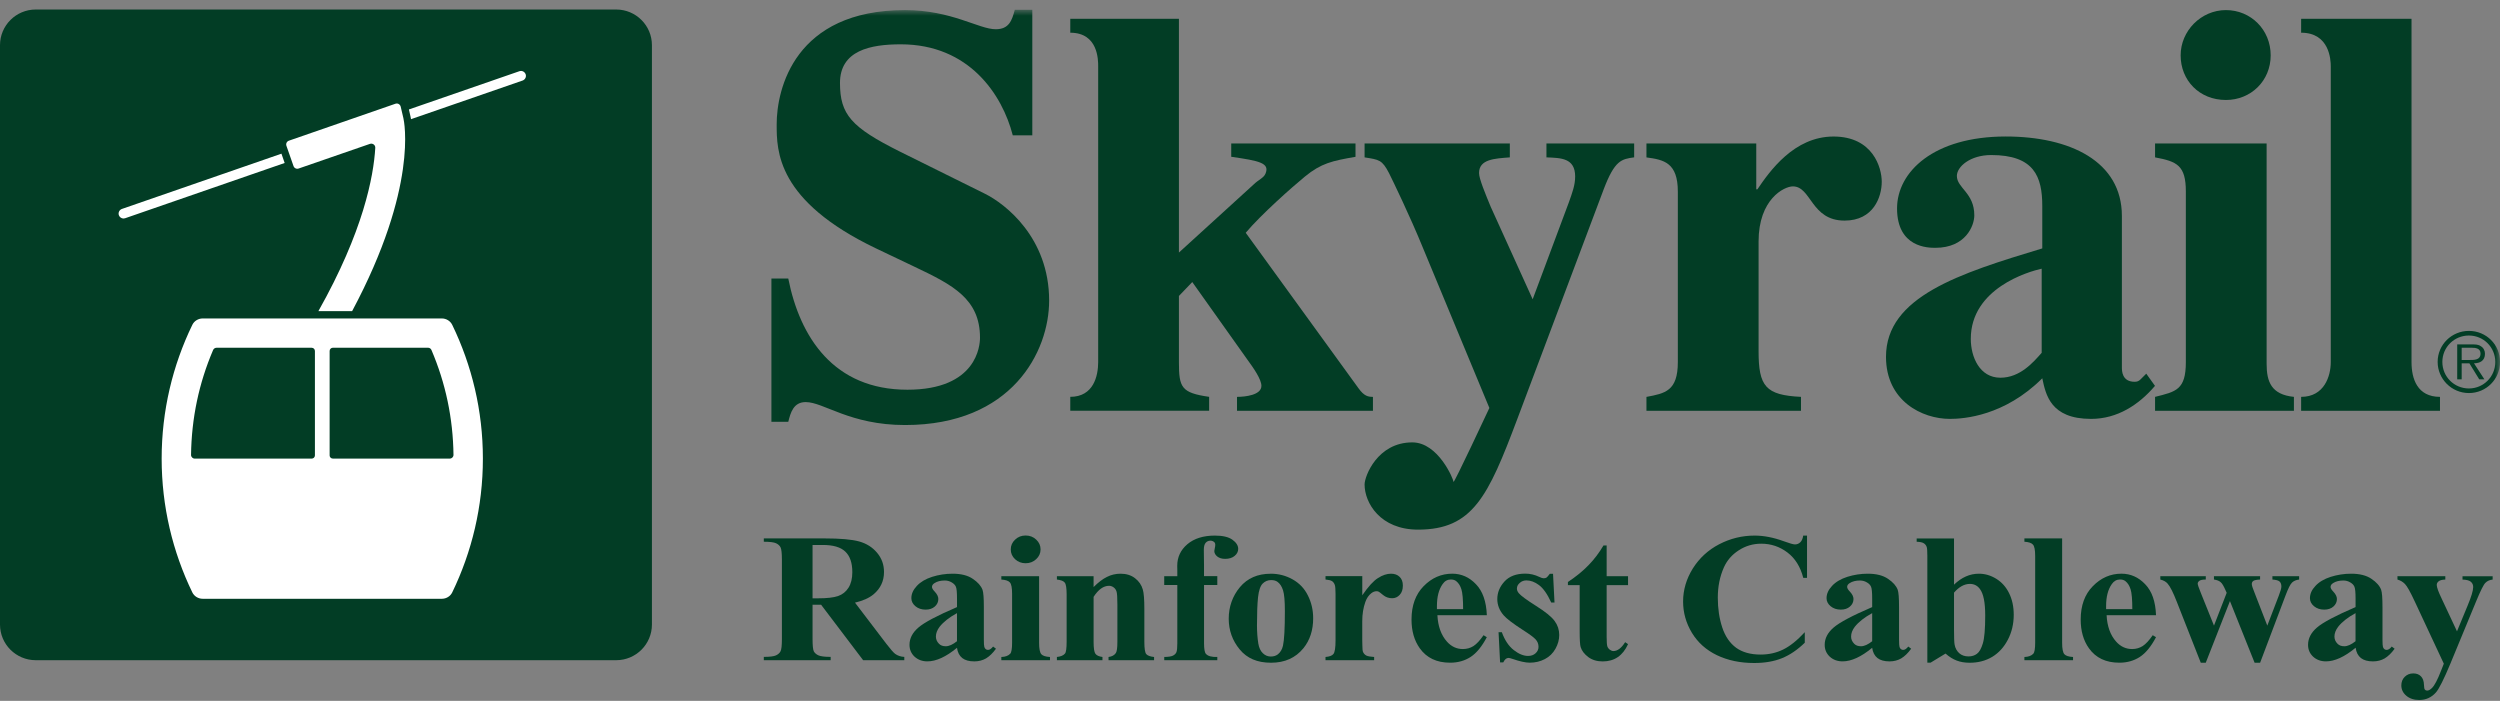 <?xml version="1.0" encoding="UTF-8"?> <svg xmlns="http://www.w3.org/2000/svg" width="239" height="67" viewBox="0 0 239 67" fill="none"><rect x="0" y="0" width="239" height="67" fill="#808080" stroke="none"/><g clip-path="url(#clip0_1_2)"><path fill-rule="evenodd" clip-rule="evenodd" d="M77.68 57.807V61.072C77.68 61.701 77.719 62.099 77.799 62.265C77.885 62.426 78.031 62.556 78.242 62.652C78.45 62.748 78.841 62.798 79.411 62.798V63.115H73.02V62.798C73.599 62.798 73.987 62.748 74.19 62.652C74.398 62.551 74.544 62.418 74.622 62.257C74.708 62.096 74.75 61.701 74.75 61.072V53.513C74.75 52.884 74.705 52.491 74.622 52.33C74.541 52.164 74.395 52.031 74.19 51.935C73.981 51.839 73.591 51.79 73.02 51.79V51.472H78.82C80.331 51.472 81.438 51.569 82.138 51.764C82.839 51.959 83.409 52.32 83.849 52.845C84.289 53.367 84.511 53.978 84.511 54.683C84.511 55.541 84.18 56.253 83.516 56.814C83.091 57.168 82.5 57.435 81.737 57.612L84.74 61.555C85.131 62.065 85.412 62.382 85.576 62.509C85.826 62.686 86.118 62.785 86.451 62.8V63.118H82.518L78.495 57.81H77.674L77.68 57.807ZM77.68 52.096V57.199H78.203C79.057 57.199 79.693 57.129 80.117 56.983C80.542 56.835 80.873 56.57 81.112 56.193C81.359 55.811 81.482 55.312 81.482 54.698C81.482 53.812 81.258 53.157 80.81 52.733C80.367 52.309 79.654 52.099 78.664 52.099H77.68" fill="#023D25"></path><path fill-rule="evenodd" clip-rule="evenodd" d="M91.488 61.93C90.438 62.795 89.495 63.227 88.659 63.227C88.17 63.227 87.761 63.076 87.435 62.78C87.11 62.475 86.948 62.096 86.948 61.644C86.948 61.033 87.23 60.482 87.797 59.996C88.36 59.505 89.592 58.852 91.49 58.038V57.233C91.49 56.627 91.454 56.245 91.381 56.089C91.313 55.93 91.18 55.79 90.983 55.678C90.787 55.559 90.566 55.496 90.321 55.496C89.92 55.496 89.594 55.58 89.337 55.746C89.178 55.85 89.097 55.969 89.097 56.107C89.097 56.227 89.183 56.377 89.355 56.554C89.589 56.801 89.704 57.038 89.704 57.266C89.704 57.547 89.592 57.789 89.363 57.989C89.141 58.184 88.852 58.28 88.487 58.28C88.102 58.28 87.774 58.171 87.511 57.953C87.256 57.734 87.126 57.48 87.126 57.188C87.126 56.775 87.3 56.385 87.649 56.014C88.001 55.634 88.487 55.346 89.113 55.145C89.74 54.948 90.389 54.846 91.066 54.846C91.881 54.846 92.524 55.01 92.998 55.335C93.477 55.657 93.787 56.006 93.928 56.383C94.014 56.624 94.056 57.175 94.056 58.038V61.158C94.056 61.524 94.071 61.758 94.103 61.854C94.134 61.945 94.181 62.015 94.24 62.06C94.3 62.106 94.371 62.13 94.451 62.13C94.61 62.13 94.774 62.023 94.939 61.81L95.215 62.018C94.91 62.442 94.59 62.748 94.259 62.946C93.933 63.133 93.561 63.229 93.144 63.229C92.652 63.229 92.266 63.123 91.993 62.91C91.717 62.691 91.548 62.366 91.488 61.932M91.488 61.303V58.615C90.746 59.021 90.191 59.458 89.829 59.918C89.592 60.23 89.472 60.542 89.472 60.853C89.472 61.119 89.571 61.35 89.774 61.55C89.928 61.706 90.141 61.782 90.42 61.782C90.727 61.782 91.084 61.62 91.488 61.301" fill="#023D25"></path><path fill-rule="evenodd" clip-rule="evenodd" d="M98.051 51.194C98.449 51.194 98.788 51.324 99.064 51.59C99.34 51.847 99.478 52.159 99.478 52.525C99.478 52.892 99.335 53.204 99.053 53.461C98.777 53.718 98.441 53.846 98.048 53.846C97.655 53.846 97.322 53.718 97.043 53.461C96.767 53.204 96.629 52.892 96.629 52.525C96.629 52.159 96.767 51.847 97.043 51.59C97.319 51.324 97.652 51.194 98.048 51.194M99.337 55.086V61.449C99.337 62.015 99.41 62.379 99.548 62.541C99.689 62.697 99.968 62.785 100.379 62.808V63.118H95.728V62.808C96.108 62.798 96.389 62.694 96.574 62.499C96.696 62.369 96.756 62.021 96.756 61.451V56.762C96.756 56.193 96.686 55.834 96.545 55.681C96.405 55.52 96.131 55.429 95.728 55.405V55.086H99.337Z" fill="#023D25"></path><path d="M104.546 55.086V56.125C104.986 55.681 105.411 55.356 105.817 55.156C106.223 54.95 106.658 54.846 107.124 54.846C107.681 54.846 108.145 54.992 108.515 55.283C108.885 55.569 109.13 55.928 109.252 56.357C109.351 56.684 109.4 57.311 109.4 58.239V61.366C109.4 61.982 109.458 62.369 109.575 62.525C109.7 62.673 109.95 62.767 110.33 62.808V63.118H105.976V62.808C106.299 62.767 106.533 62.642 106.674 62.431C106.773 62.288 106.822 61.932 106.822 61.366V57.791C106.822 57.131 106.796 56.718 106.739 56.544C106.684 56.372 106.59 56.242 106.455 56.149C106.325 56.053 106.181 56.003 106.023 56.003C105.496 56.003 105.004 56.354 104.548 57.059V61.363C104.548 61.964 104.606 62.343 104.723 62.504C104.845 62.665 105.069 62.764 105.395 62.806V63.115H101.04V62.806C101.402 62.772 101.66 62.663 101.814 62.478C101.918 62.353 101.968 61.982 101.97 61.363V56.827C101.97 56.219 101.91 55.842 101.788 55.694C101.671 55.543 101.421 55.45 101.04 55.403V55.083H104.548" fill="#023D25"></path><path d="M115.106 55.928V61.501C115.106 62.039 115.166 62.379 115.289 62.514C115.487 62.728 115.846 62.824 116.375 62.806V63.115H111.302V62.806C111.687 62.8 111.96 62.761 112.119 62.686C112.286 62.605 112.401 62.496 112.46 62.361C112.523 62.223 112.552 61.938 112.552 61.501V55.928H111.299V55.086H112.552V54.493L112.544 54.09C112.544 53.266 112.867 52.577 113.51 52.029C114.161 51.478 115.039 51.202 116.143 51.202C116.896 51.202 117.456 51.335 117.818 51.597C118.187 51.862 118.372 52.154 118.372 52.473C118.372 52.731 118.258 52.954 118.031 53.144C117.805 53.334 117.502 53.427 117.127 53.427C116.807 53.427 116.552 53.349 116.364 53.196C116.179 53.04 116.088 52.868 116.088 52.679C116.088 52.627 116.107 52.52 116.143 52.359C116.166 52.263 116.179 52.172 116.179 52.083C116.179 51.964 116.143 51.875 116.07 51.816C115.971 51.732 115.851 51.688 115.711 51.688C115.534 51.688 115.383 51.756 115.26 51.894C115.143 52.029 115.086 52.252 115.086 52.554L115.104 54.059V55.08H116.375V55.923H115.104" fill="#023D25"></path><path fill-rule="evenodd" clip-rule="evenodd" d="M121.482 54.846C122.232 54.846 122.927 55.026 123.571 55.387C124.216 55.748 124.706 56.261 125.034 56.926C125.37 57.591 125.539 58.317 125.539 59.107C125.539 60.245 125.23 61.199 124.61 61.966C123.86 62.891 122.826 63.357 121.508 63.357C120.19 63.357 119.214 62.933 118.516 62.086C117.815 61.236 117.466 60.256 117.466 59.141C117.466 58.025 117.823 56.988 118.534 56.136C119.253 55.275 120.234 54.849 121.479 54.849M121.518 55.455C121.206 55.455 120.938 55.566 120.711 55.79C120.49 56.008 120.341 56.445 120.268 57.097C120.201 57.742 120.167 58.644 120.167 59.801C120.167 60.414 120.211 60.986 120.294 61.519C120.362 61.927 120.505 62.236 120.727 62.447C120.948 62.66 121.201 62.764 121.482 62.764C121.763 62.764 121.987 62.694 122.172 62.548C122.412 62.353 122.571 62.083 122.651 61.732C122.774 61.189 122.834 60.089 122.834 58.434C122.834 57.461 122.776 56.796 122.659 56.435C122.542 56.066 122.37 55.803 122.143 55.634C121.985 55.514 121.776 55.455 121.516 55.455" fill="#023D25"></path><path d="M130.235 55.086V56.908C130.805 56.076 131.308 55.525 131.738 55.26C132.167 54.984 132.582 54.846 132.98 54.846C133.324 54.846 133.597 54.945 133.8 55.145C134.009 55.34 134.113 55.618 134.113 55.98C134.113 56.362 134.011 56.661 133.808 56.871C133.61 57.084 133.373 57.191 133.089 57.191C132.764 57.191 132.483 57.092 132.24 56.897C132.003 56.702 131.86 56.593 131.816 56.572C131.756 56.539 131.686 56.52 131.605 56.52C131.428 56.52 131.259 56.585 131.1 56.71C130.847 56.905 130.657 57.183 130.529 57.542C130.331 58.098 130.232 58.709 130.232 59.38V61.225L130.243 61.706C130.243 62.034 130.264 62.242 130.308 62.333C130.381 62.489 130.488 62.603 130.631 62.676C130.779 62.743 131.024 62.787 131.368 62.806V63.115H126.719V62.806C127.094 62.777 127.347 62.684 127.474 62.522C127.61 62.356 127.678 61.922 127.678 61.225V56.783C127.678 56.325 127.652 56.034 127.602 55.907C127.542 55.746 127.454 55.629 127.336 55.553C127.219 55.481 127.013 55.429 126.719 55.4V55.08H130.238" fill="#023D25"></path><path fill-rule="evenodd" clip-rule="evenodd" d="M142.139 58.81H137.415C137.47 59.876 137.772 60.718 138.327 61.337C138.749 61.813 139.259 62.049 139.855 62.049C140.225 62.049 140.559 61.953 140.861 61.766C141.163 61.571 141.483 61.225 141.827 60.726L142.139 60.916C141.673 61.802 141.158 62.434 140.593 62.803C140.027 63.169 139.374 63.354 138.631 63.354C137.355 63.354 136.389 62.897 135.733 61.979C135.204 61.241 134.941 60.323 134.941 59.231C134.941 57.89 135.327 56.825 136.1 56.037C136.881 55.242 137.79 54.844 138.835 54.844C139.707 54.844 140.462 55.179 141.1 55.85C141.744 56.513 142.09 57.5 142.142 58.81M139.874 58.236C139.874 57.316 139.819 56.682 139.71 56.339C139.605 55.995 139.439 55.735 139.212 55.556C139.085 55.452 138.913 55.4 138.697 55.4C138.376 55.4 138.116 55.546 137.915 55.839C137.551 56.349 137.371 57.048 137.371 57.934V58.236H139.876" fill="#023D25"></path><path d="M148.471 54.862L148.611 57.599H148.296C147.924 56.785 147.53 56.232 147.127 55.933C146.728 55.637 146.33 55.486 145.931 55.486C145.679 55.486 145.463 55.566 145.286 55.728C145.106 55.881 145.017 56.06 145.017 56.268C145.017 56.422 145.08 56.572 145.202 56.715C145.4 56.952 145.947 57.355 146.851 57.927C147.752 58.493 148.346 58.977 148.629 59.377C148.919 59.772 149.062 60.214 149.062 60.705C149.062 61.152 148.945 61.589 148.702 62.021C148.463 62.45 148.127 62.78 147.689 63.008C147.254 63.237 146.77 63.352 146.244 63.352C145.832 63.352 145.283 63.229 144.595 62.99C144.41 62.928 144.285 62.897 144.218 62.897C144.015 62.897 143.848 63.04 143.713 63.323H143.408L143.262 60.438H143.574C143.851 61.197 144.228 61.763 144.707 62.14C145.192 62.52 145.65 62.707 146.08 62.707C146.374 62.707 146.614 62.624 146.796 62.457C146.986 62.286 147.083 62.078 147.083 61.839C147.083 61.563 146.989 61.327 146.806 61.127C146.622 60.924 146.21 60.622 145.572 60.214C144.632 59.608 144.025 59.143 143.749 58.823C143.343 58.353 143.142 57.836 143.142 57.269C143.142 56.653 143.371 56.094 143.824 55.595C144.283 55.091 144.947 54.839 145.814 54.839C146.28 54.839 146.731 54.945 147.166 55.156C147.333 55.239 147.468 55.283 147.572 55.283C147.682 55.283 147.773 55.265 147.84 55.223C147.908 55.177 148.015 55.054 148.163 54.854H148.476" fill="#023D25"></path><path d="M153.596 52.148V55.086H155.64V55.936H153.596V60.892C153.596 61.355 153.619 61.657 153.661 61.794C153.711 61.927 153.794 62.034 153.908 62.119C154.026 62.2 154.135 62.242 154.231 62.242C154.632 62.242 155.007 61.958 155.364 61.392L155.64 61.581C155.143 62.681 154.336 63.232 153.218 63.232C152.671 63.232 152.208 63.092 151.828 62.808C151.455 62.522 151.213 62.205 151.109 61.857C151.046 61.662 151.015 61.134 151.015 60.276V55.938H149.893V55.637C150.666 55.127 151.322 54.594 151.864 54.03C152.411 53.471 152.885 52.842 153.291 52.148H153.596Z" fill="#023D25"></path><path fill-rule="evenodd" clip-rule="evenodd" d="M172.751 51.202V55.242H172.391C172.121 54.186 171.618 53.38 170.881 52.819C170.144 52.26 169.308 51.977 168.376 51.977C167.594 51.977 166.881 52.185 166.23 52.606C165.579 53.024 165.102 53.57 164.802 54.246C164.417 55.109 164.222 56.073 164.222 57.131C164.222 58.189 164.365 59.125 164.646 59.983C164.927 60.835 165.373 61.483 165.972 61.925C166.573 62.358 167.355 62.577 168.31 62.577C169.097 62.577 169.816 62.416 170.467 62.096C171.123 61.776 171.813 61.223 172.537 60.438V61.444C171.839 62.122 171.108 62.621 170.344 62.928C169.592 63.232 168.706 63.383 167.693 63.383C166.36 63.383 165.175 63.133 164.138 62.637C163.104 62.138 162.307 61.423 161.742 60.49C161.182 59.556 160.904 58.563 160.904 57.508C160.904 56.398 161.214 55.346 161.833 54.347C162.461 53.352 163.302 52.577 164.357 52.029C165.42 51.478 166.545 51.202 167.738 51.202C168.615 51.202 169.542 51.382 170.516 51.738C171.081 51.943 171.441 52.047 171.595 52.047C171.79 52.047 171.959 51.979 172.1 51.849C172.248 51.712 172.345 51.498 172.386 51.205H172.746" fill="#023D25"></path><path fill-rule="evenodd" clip-rule="evenodd" d="M178.98 61.93C177.931 62.795 176.988 63.227 176.152 63.227C175.663 63.227 175.254 63.076 174.928 62.78C174.603 62.475 174.441 62.096 174.441 61.644C174.441 61.033 174.725 60.482 175.29 59.996C175.853 59.505 177.084 58.852 178.98 58.038V57.233C178.98 56.627 178.944 56.245 178.871 56.089C178.801 55.93 178.673 55.79 178.475 55.678C178.277 55.559 178.058 55.496 177.814 55.496C177.413 55.496 177.087 55.58 176.827 55.746C176.665 55.85 176.587 55.969 176.587 56.107C176.587 56.227 176.673 56.377 176.845 56.554C177.079 56.801 177.194 57.038 177.194 57.266C177.194 57.547 177.082 57.789 176.853 57.989C176.631 58.184 176.34 58.28 175.978 58.28C175.595 58.28 175.267 58.171 175.004 57.953C174.746 57.734 174.618 57.48 174.618 57.188C174.618 56.775 174.793 56.385 175.142 56.014C175.491 55.634 175.98 55.346 176.605 55.145C177.23 54.948 177.881 54.846 178.559 54.846C179.374 54.846 180.02 55.01 180.491 55.335C180.97 55.657 181.28 56.006 181.421 56.383C181.507 56.624 181.548 57.175 181.548 58.038V61.158C181.548 61.524 181.567 61.758 181.595 61.854C181.626 61.945 181.673 62.015 181.733 62.06C181.796 62.106 181.863 62.13 181.944 62.13C182.103 62.13 182.264 62.023 182.431 61.81L182.707 62.018C182.4 62.442 182.08 62.748 181.751 62.946C181.426 63.133 181.053 63.229 180.637 63.229C180.145 63.229 179.762 63.123 179.486 62.91C179.21 62.691 179.04 62.366 178.98 61.932M178.98 61.303V58.615C178.238 59.021 177.683 59.458 177.321 59.918C177.082 60.23 176.965 60.542 176.965 60.853C176.965 61.119 177.066 61.35 177.269 61.55C177.42 61.706 177.637 61.782 177.915 61.782C178.22 61.782 178.577 61.62 178.983 61.301" fill="#023D25"></path><path fill-rule="evenodd" clip-rule="evenodd" d="M186.804 51.47V55.894C187.528 55.195 188.32 54.846 189.179 54.846C189.77 54.846 190.322 55.01 190.846 55.335C191.369 55.657 191.776 56.115 192.07 56.71C192.364 57.305 192.513 57.992 192.513 58.771C192.513 59.647 192.325 60.443 191.95 61.16C191.575 61.878 191.075 62.423 190.45 62.8C189.822 63.172 189.109 63.359 188.304 63.359C187.838 63.359 187.421 63.289 187.062 63.151C186.7 63.016 186.343 62.79 185.994 62.481L184.567 63.349H184.254V53.136C184.254 52.671 184.233 52.388 184.189 52.278C184.129 52.117 184.03 52 183.895 51.927C183.767 51.847 183.546 51.8 183.233 51.792V51.475H186.806L186.804 51.47ZM186.804 56.656V60.23C186.804 60.958 186.822 61.42 186.859 61.62C186.918 61.958 187.067 62.231 187.299 62.444C187.533 62.65 187.83 62.754 188.192 62.754C188.504 62.754 188.773 62.67 188.994 62.504C189.221 62.338 189.408 62.008 189.557 61.516C189.71 61.025 189.786 60.136 189.786 58.855C189.786 57.573 189.619 56.778 189.288 56.32C189.049 55.987 188.728 55.821 188.322 55.821C187.793 55.821 187.288 56.099 186.804 56.656Z" fill="#023D25"></path><path d="M197.14 51.47V61.449C197.14 62.015 197.211 62.379 197.351 62.541C197.492 62.697 197.768 62.785 198.182 62.808V63.118H193.533V62.808C193.914 62.798 194.195 62.694 194.38 62.499C194.502 62.369 194.562 62.021 194.562 61.451V53.139C194.562 52.58 194.492 52.221 194.351 52.065C194.211 51.904 193.937 51.813 193.533 51.79V51.472H197.143" fill="#023D25"></path><path fill-rule="evenodd" clip-rule="evenodd" d="M206.115 58.81H201.391C201.445 59.876 201.748 60.718 202.302 61.337C202.727 61.813 203.235 62.049 203.831 62.049C204.198 62.049 204.534 61.953 204.836 61.766C205.136 61.571 205.459 61.225 205.802 60.726L206.115 60.916C205.649 61.802 205.131 62.434 204.568 62.803C204.003 63.169 203.349 63.354 202.607 63.354C201.328 63.354 200.362 62.897 199.706 61.979C199.177 61.241 198.914 60.323 198.914 59.231C198.914 57.89 199.299 56.825 200.076 56.037C200.854 55.242 201.766 54.844 202.81 54.844C203.683 54.844 204.438 55.179 205.076 55.85C205.722 56.513 206.068 57.5 206.115 58.81ZM203.849 58.236C203.849 57.316 203.795 56.682 203.685 56.339C203.578 55.995 203.414 55.735 203.188 55.556C203.06 55.452 202.888 55.4 202.672 55.4C202.352 55.4 202.091 55.546 201.888 55.839C201.526 56.349 201.344 57.048 201.344 57.934V58.236H203.847" fill="#023D25"></path><path d="M215.54 63.357L213.183 57.464L210.871 63.357H210.394L208.102 57.532C207.758 56.645 207.467 56.068 207.227 55.798C207.073 55.613 206.842 55.483 206.527 55.403V55.083H210.873V55.403C210.579 55.403 210.378 55.442 210.266 55.522C210.157 55.603 210.1 55.694 210.1 55.798C210.1 55.894 210.196 56.185 210.397 56.674L211.657 59.809L212.871 56.674L212.777 56.466C212.595 56.037 212.431 55.764 212.29 55.652C212.154 55.53 211.944 55.447 211.654 55.403V55.083H216.064V55.403C215.72 55.421 215.504 55.465 215.41 55.541C215.319 55.608 215.272 55.709 215.272 55.839C215.272 55.969 215.36 56.242 215.538 56.674L216.754 59.809L217.861 56.923C218.019 56.51 218.1 56.229 218.1 56.081C218.1 55.86 218.043 55.696 217.926 55.593C217.809 55.489 217.582 55.426 217.243 55.405V55.086H219.796V55.405C219.514 55.439 219.288 55.533 219.124 55.689C218.957 55.839 218.743 56.266 218.478 56.978L216.066 63.359H215.54" fill="#023D25"></path><path fill-rule="evenodd" clip-rule="evenodd" d="M225.189 61.93C224.14 62.795 223.197 63.227 222.361 63.227C221.871 63.227 221.462 63.076 221.137 62.78C220.811 62.475 220.65 62.096 220.65 61.644C220.65 61.033 220.934 60.482 221.499 59.996C222.064 59.505 223.293 58.852 225.192 58.038V57.233C225.192 56.627 225.155 56.245 225.082 56.089C225.015 55.93 224.884 55.79 224.687 55.678C224.489 55.559 224.27 55.496 224.025 55.496C223.624 55.496 223.298 55.58 223.041 55.746C222.882 55.85 222.801 55.969 222.801 56.107C222.801 56.227 222.887 56.377 223.059 56.554C223.293 56.801 223.41 57.038 223.41 57.266C223.41 57.547 223.296 57.789 223.069 57.989C222.848 58.184 222.556 58.28 222.194 58.28C221.806 58.28 221.483 58.171 221.218 57.953C220.957 57.734 220.83 57.48 220.83 57.188C220.83 56.775 221.004 56.385 221.356 56.014C221.705 55.634 222.194 55.346 222.819 55.145C223.447 54.948 224.098 54.846 224.773 54.846C225.588 54.846 226.231 55.01 226.708 55.335C227.187 55.657 227.497 56.006 227.637 56.383C227.723 56.624 227.765 57.175 227.765 58.038V61.158C227.765 61.524 227.781 61.758 227.812 61.854C227.843 61.945 227.89 62.015 227.95 62.06C228.012 62.106 228.083 62.13 228.163 62.13C228.322 62.13 228.486 62.023 228.65 61.81L228.926 62.018C228.619 62.442 228.299 62.748 227.971 62.946C227.645 63.133 227.273 63.229 226.856 63.229C226.366 63.229 225.981 63.123 225.705 62.91C225.429 62.691 225.26 62.366 225.2 61.932M225.189 61.303V58.615C224.447 59.021 223.892 59.458 223.53 59.918C223.291 60.23 223.173 60.542 223.173 60.853C223.173 61.119 223.272 61.35 223.476 61.55C223.629 61.706 223.843 61.782 224.121 61.782C224.426 61.782 224.783 61.62 225.189 61.301" fill="#023D25"></path><path d="M233.627 63.443L230.846 57.49C230.429 56.591 230.119 56.039 229.916 55.832C229.718 55.629 229.481 55.486 229.197 55.405V55.086H233.773V55.405C233.471 55.416 233.26 55.47 233.138 55.569C233.015 55.665 232.953 55.782 232.953 55.92C232.953 56.138 233.106 56.567 233.414 57.209L234.888 60.355L235.893 57.924C236.255 57.059 236.437 56.458 236.437 56.12C236.437 55.91 236.362 55.741 236.208 55.613C236.06 55.489 235.797 55.418 235.416 55.408V55.088H238.297V55.408C238.016 55.434 237.786 55.538 237.607 55.717C237.43 55.889 237.133 56.481 236.716 57.495L234.255 63.448C233.635 64.937 233.174 65.852 232.875 66.198C232.45 66.676 231.919 66.918 231.281 66.918C230.77 66.918 230.356 66.78 230.036 66.507C229.723 66.237 229.567 65.909 229.567 65.53C229.567 65.197 229.674 64.921 229.89 64.706C230.111 64.487 230.382 64.378 230.703 64.378C231.023 64.378 231.255 64.469 231.44 64.654C231.627 64.836 231.726 65.122 231.734 65.504C231.739 65.722 231.768 65.862 231.817 65.925C231.867 65.987 231.937 66.018 232.031 66.021C232.177 66.021 232.333 65.938 232.5 65.769C232.744 65.53 233.033 64.979 233.364 64.121L233.63 63.45" fill="#023D25"></path><mask id="mask0_1_2" style="mask-type:luminance" maskUnits="userSpaceOnUse" x="73" y="0" width="167" height="67"><path d="M239.003 0.91H73.02V66.91H239.003V0.91Z" fill="white"></path></mask><g mask="url(#mask0_1_2)"><path fill-rule="evenodd" clip-rule="evenodd" d="M236.028 31.634C234.377 31.634 233.039 32.955 233.039 34.595C233.039 36.235 234.377 37.576 236.028 37.576C237.68 37.576 239.003 36.256 239.003 34.595C239.003 32.934 237.672 31.634 236.028 31.634ZM236.028 32.076C237.435 32.076 238.552 33.207 238.552 34.603C238.552 35.999 237.435 37.137 236.028 37.137C234.622 37.137 233.489 36.014 233.489 34.603C233.489 33.191 234.622 32.076 236.028 32.076ZM236.513 34.733C237.091 34.725 237.562 34.483 237.562 33.823C237.57 33.55 237.427 33.246 237.182 33.108C236.932 32.926 236.651 32.926 236.375 32.926H234.909V36.266H235.336V34.733H236.073L237.016 36.266H237.51L236.513 34.733ZM235.336 34.413V33.243H236.278C236.69 33.243 237.138 33.306 237.138 33.805C237.138 34.481 236.414 34.413 235.95 34.413H235.336Z" fill="#023D25"></path><path d="M98.689 12.94V0.91H97.022C96.743 1.963 96.467 2.795 95.189 2.795C93.576 2.795 90.967 0.965 86.524 0.965C75.971 0.965 74.25 8.503 74.25 11.884C74.25 14.434 74.25 19.202 83.748 23.748L87.469 25.521C91.079 27.239 93.688 28.57 93.688 32.284C93.688 33.007 93.41 37.257 86.745 37.257C79.693 37.257 76.471 32.23 75.359 26.631H73.747V40.324H75.359C75.581 39.438 75.859 38.439 77.026 38.439C78.747 38.439 81.248 40.633 86.524 40.633C96.743 40.633 100.298 33.615 100.298 28.736C100.298 22.695 96.077 19.48 94.188 18.536L86.024 14.489C81.359 12.16 80.312 10.941 80.302 7.946C80.292 4.817 83.222 4.237 86.11 4.237C92.662 4.237 95.821 9.056 96.821 12.937H98.686" fill="#023D25"></path></g><path d="M129.592 13.714H117.706V14.988C120.372 15.375 121.409 15.573 120.982 16.597C120.8 17.034 120.315 17.166 119.815 17.665L112.705 24.143V1.796H102.319V3.127C104.986 3.127 104.986 5.732 104.986 6.343V34.613C104.986 35.944 104.543 37.938 102.319 37.938V39.269H115.593V37.938C112.929 37.55 112.705 37.051 112.705 34.613V28.294L113.981 26.963L119.258 34.392C119.87 35.224 120.591 36.277 120.591 36.888C120.591 37.774 119.036 37.94 118.258 37.94V39.271H131.253V37.94C130.808 37.94 130.42 37.886 129.865 37.108L119.091 22.253C120.534 20.535 123.534 17.873 124.756 16.875C126.31 15.599 127.365 15.378 129.587 14.991V13.717" fill="#023D25"></path><path d="M172.175 37.94C168.787 37.774 168.12 36.942 168.12 33.56V23.085C168.12 19.038 170.566 17.819 171.397 17.819C173.173 17.819 173.118 21.089 176.34 21.089C179.116 21.089 179.895 18.814 179.895 17.374C179.895 16.043 179.061 13.052 175.285 13.052C171.509 13.052 169.175 16.379 168.008 18.097H167.899V13.717H157.401V15.048C159.068 15.269 160.401 15.547 160.401 18.318V34.616C160.401 37.387 159.18 37.61 157.401 37.943V39.274H172.175V37.943" fill="#023D25"></path><path fill-rule="evenodd" clip-rule="evenodd" d="M205.183 35.723L204.628 36.277C204.461 36.443 204.295 36.498 204.073 36.498C202.852 36.498 202.852 35.445 202.852 35.112V20.644C202.852 15.433 197.909 13.049 191.744 13.049C184.858 13.049 181.358 16.431 181.358 19.922C181.358 23.691 184.358 23.691 185.023 23.691C187.911 23.691 188.744 21.585 188.744 20.587C188.744 18.424 187.077 17.983 187.077 16.818C187.077 15.932 188.356 14.822 190.354 14.822C194.463 14.822 195.242 16.873 195.242 19.701V23.748C187.356 26.131 180.301 28.349 180.301 34.114C180.301 38.328 183.744 40.046 186.411 40.046C187.744 40.046 191.632 39.768 195.242 36.165C195.575 37.717 196.018 40.046 199.906 40.046C202.406 40.046 204.461 38.715 206.016 36.888L205.183 35.723ZM195.185 33.727C194.406 34.613 193.127 36.11 191.242 36.11C189.242 36.11 188.408 34.114 188.408 32.396C188.408 27.572 193.909 25.965 195.185 25.687V33.724" fill="#023D25"></path><path fill-rule="evenodd" clip-rule="evenodd" d="M219.298 37.94C217.131 37.719 216.689 36.498 216.689 34.779V13.714H206.024V15.045C208.133 15.435 208.967 15.822 208.967 18.315V34.613C208.967 37.275 208.024 37.441 206.024 37.94V39.271H219.298V37.94ZM208.469 5.29C208.469 7.673 210.245 9.558 212.8 9.558C215.189 9.558 217.077 7.728 217.077 5.29C217.077 2.852 215.189 0.965 212.8 0.965C210.412 0.965 208.469 2.961 208.469 5.29Z" fill="#023D25"></path><path d="M233.263 37.94C231.096 37.94 230.541 36.222 230.541 34.613V1.796H219.988V3.127C222.71 3.127 222.822 5.732 222.822 6.343V34.613C222.822 35.944 222.21 37.94 219.988 37.94V39.271H233.263V37.94Z" fill="#023D25"></path><path d="M156.226 13.714H147.84V15.045C149.228 15.1 150.585 15.1 150.585 16.875C150.585 17.707 150.307 18.427 149.973 19.371L146.523 28.611L142.507 19.758C142.007 18.539 141.397 17.096 141.397 16.543C141.397 15.212 142.897 15.157 144.34 15.045V13.714H130.454V15.045C131.842 15.266 132.121 15.266 132.787 16.543C133.121 17.208 134.787 20.644 136.009 23.639L142.384 39.001C142.384 39.001 138.957 46.339 138.957 46.063C138.957 45.84 137.512 42.292 135.014 42.292C131.68 42.292 130.454 45.533 130.454 46.31C130.454 48.083 131.954 50.633 135.564 50.633C140.785 50.633 142.262 47.475 145.038 40.1L153.315 18.092C154.369 15.321 155.005 15.209 156.226 15.043V13.712" fill="#023D25"></path><path d="M58.907 0.91H3.417C1.53 0.91 0 2.437 0 4.32V59.705C0 61.588 1.53 63.115 3.417 63.115H58.907C60.795 63.115 62.324 61.588 62.324 59.705V4.32C62.324 2.437 60.795 0.91 58.907 0.91Z" fill="#023D25"></path><path d="M26.905 14.692L11.657 19.974C11.412 20.057 11.279 20.33 11.363 20.572C11.433 20.766 11.613 20.891 11.811 20.891C11.86 20.891 11.915 20.878 11.964 20.863L27.213 15.581L26.905 14.689V14.692ZM50.253 7.102C50.162 6.852 49.897 6.725 49.654 6.808L39.091 10.465L39.245 11.141C39.258 11.19 39.273 11.274 39.294 11.393L49.962 7.699C50.206 7.609 50.339 7.343 50.253 7.099V7.102ZM28.059 15.874C28.13 16.077 28.346 16.181 28.549 16.111L35.362 13.756C35.62 13.665 35.893 13.86 35.877 14.133C35.716 16.865 34.739 22.113 30.439 29.742H33.664C40.005 17.868 38.627 11.583 38.565 11.302L38.307 10.195C38.25 9.971 38.021 9.839 37.805 9.917L27.619 13.449C27.416 13.519 27.312 13.735 27.382 13.938L28.059 15.874ZM19.379 30.444C18.957 30.444 18.566 30.68 18.384 31.06C16.512 34.922 15.454 39.261 15.454 43.843C15.454 48.426 16.512 52.764 18.384 56.63C18.566 57.007 18.957 57.243 19.379 57.243H42.24C42.662 57.243 43.052 57.007 43.235 56.63C45.107 52.764 46.164 48.429 46.164 43.843C46.164 39.258 45.107 34.922 43.235 31.06C43.05 30.68 42.659 30.444 42.24 30.444H19.379ZM29.799 43.843H18.616C18.423 43.843 18.262 43.685 18.264 43.49C18.308 39.996 19.014 36.633 20.374 33.459C20.428 33.332 20.559 33.246 20.697 33.246H29.799C29.968 33.246 30.106 33.384 30.106 33.555V43.537C30.106 43.706 29.968 43.843 29.799 43.843ZM31.512 43.534V33.553C31.512 33.384 31.651 33.243 31.822 33.243H40.922C41.063 33.243 41.19 33.327 41.245 33.456C42.604 36.63 43.31 39.991 43.354 43.487C43.354 43.682 43.198 43.841 43.003 43.841H31.82C31.648 43.841 31.51 43.703 31.51 43.534H31.512Z" fill="white"></path></g><defs><clipPath id="clip0_1_2"><rect width="239" height="66" fill="white" transform="translate(0 0.91)"></rect></clipPath></defs></svg> 